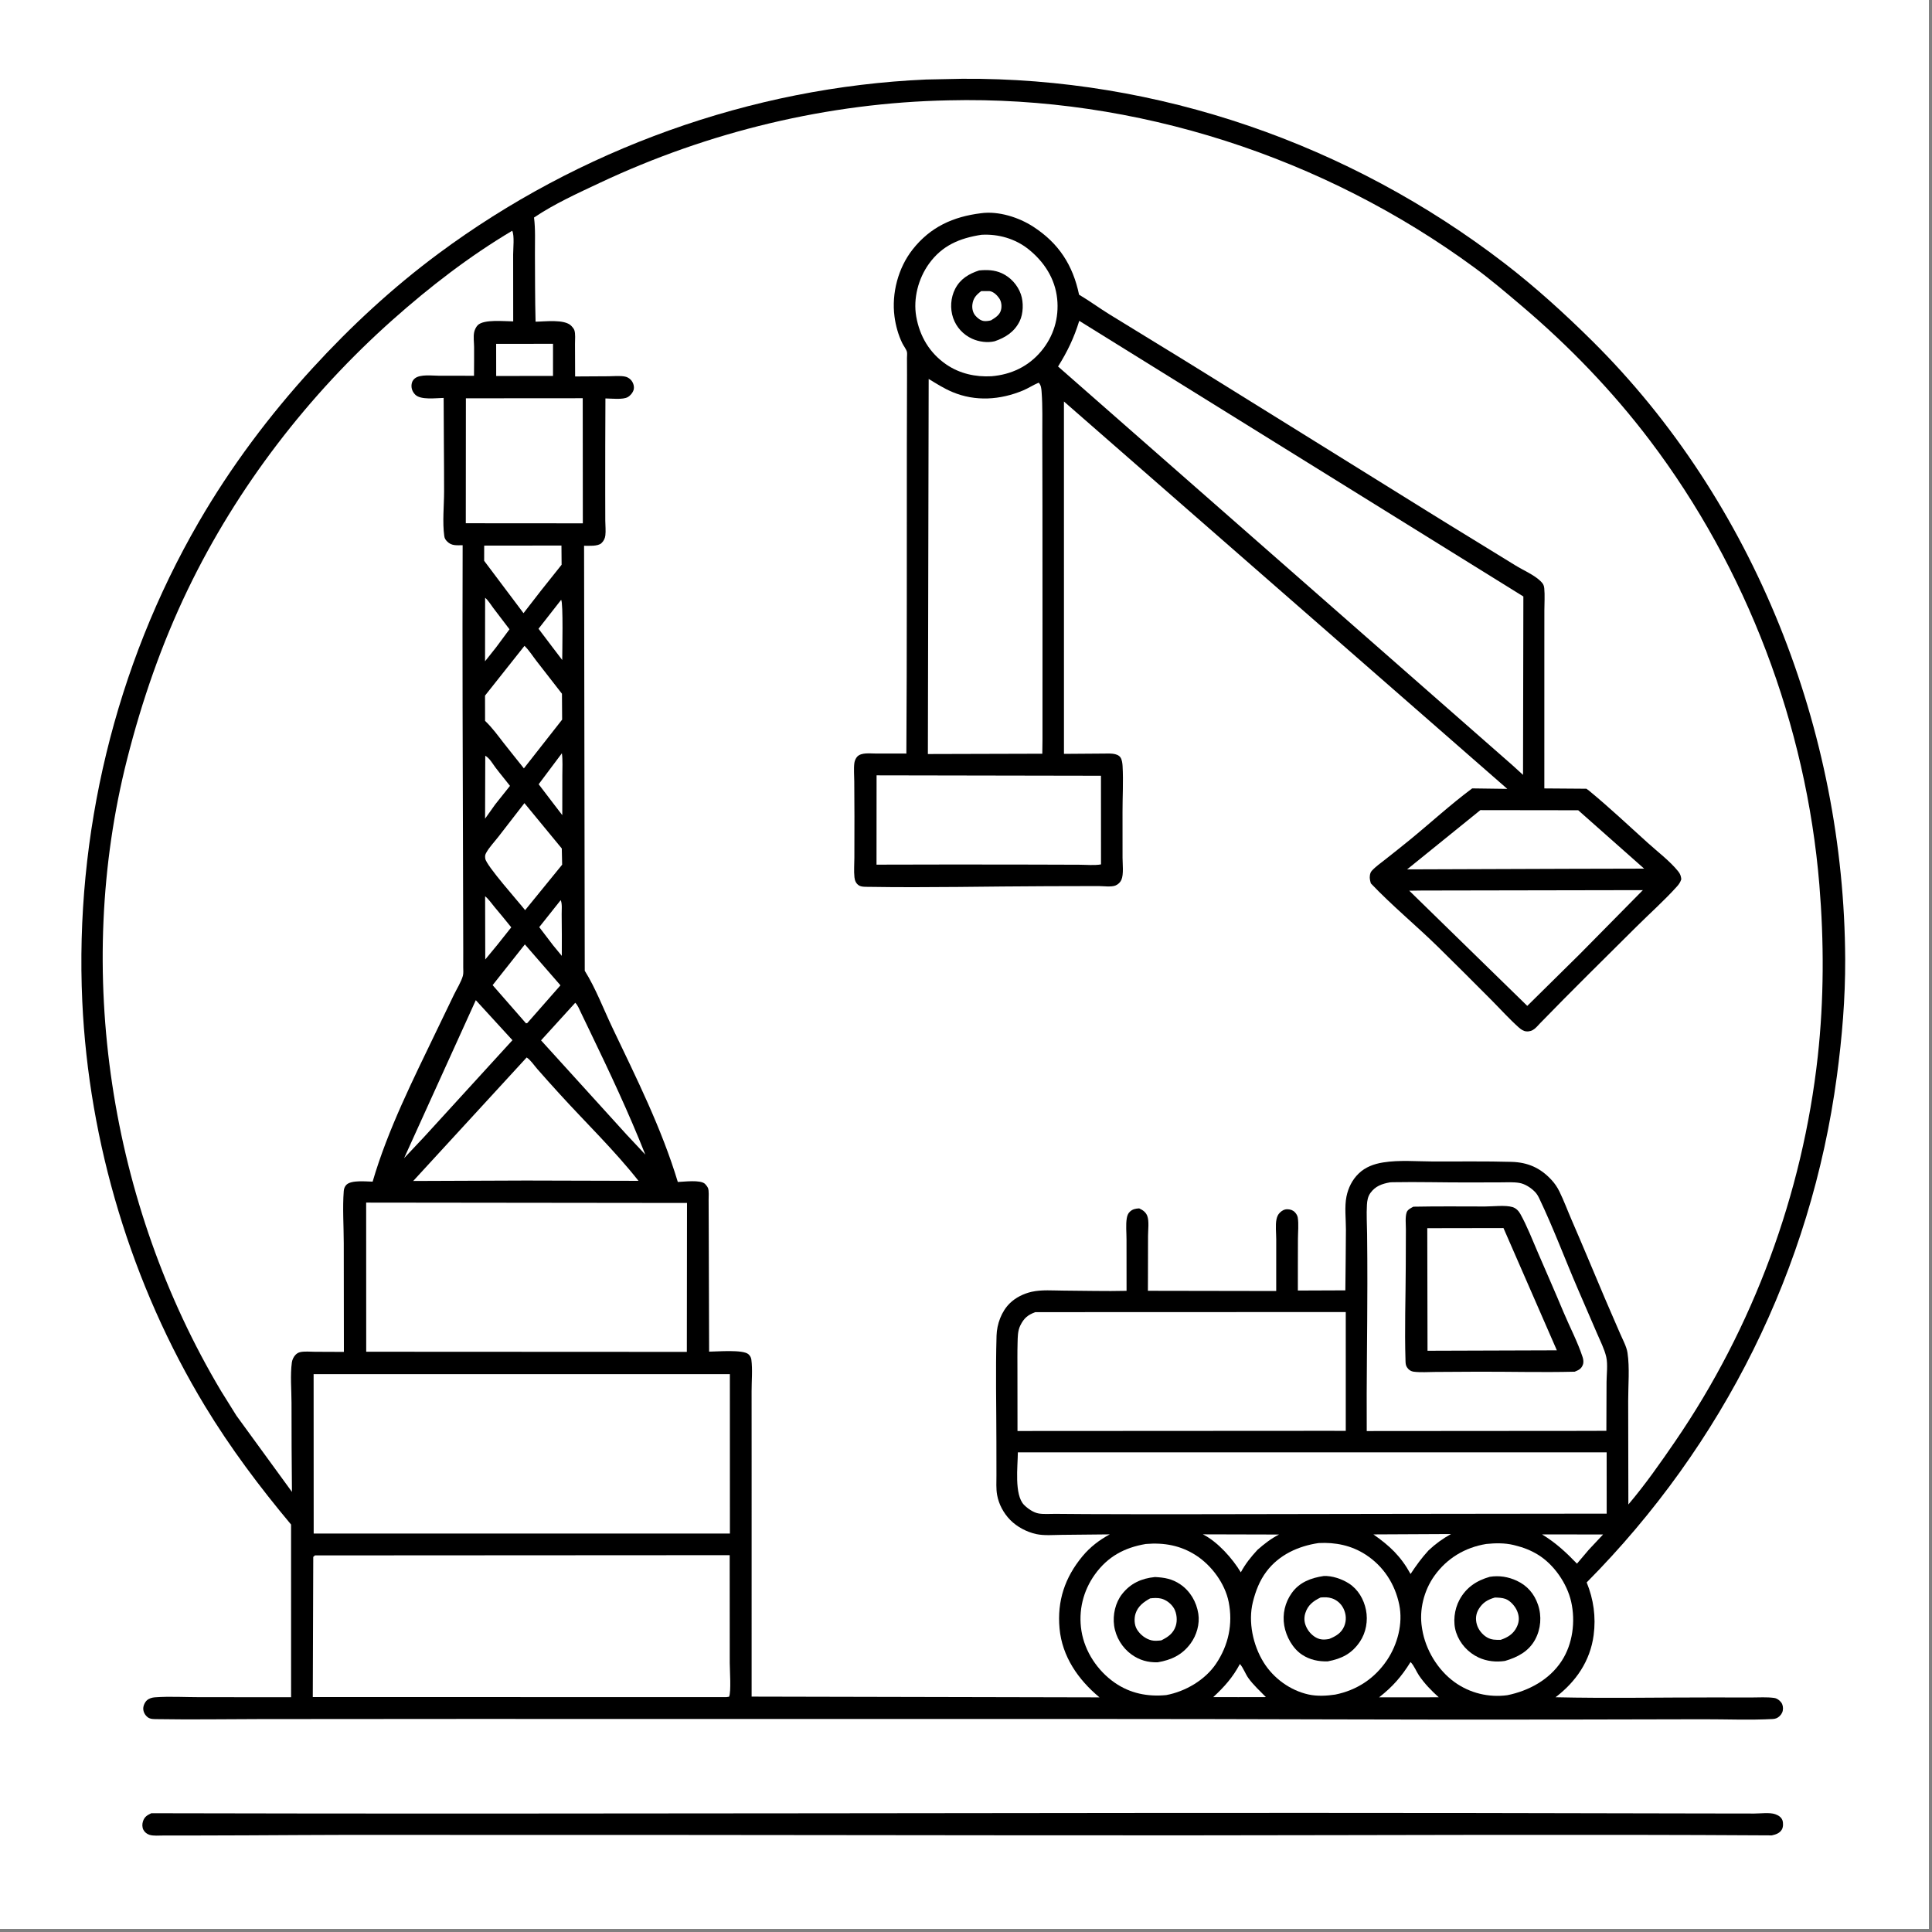 <?xml version="1.0" encoding="utf-8" ?>
<svg xmlns="http://www.w3.org/2000/svg" xmlns:xlink="http://www.w3.org/1999/xlink" width="200" height="200">
	<rect width="100%" height="100%" fill="#808080" stroke="none"/>
	<path fill="white" transform="scale(0.195 0.195)" d="M0 0L1024 0L1024 1024L0 1024L0 0Z"/>
	<path transform="scale(0.195 0.195)" d="M80.313 962.593C314.597 963.171 548.887 962.167 783.171 962.475C823.013 962.527 862.856 962.623 902.698 962.71C912.247 962.731 921.796 962.731 931.346 962.751C934.5 962.758 939.515 962.083 942.401 963.096C944.033 963.668 945.641 964.642 946.25 966.361C946.727 967.708 946.681 969.973 945.958 971.208C944.769 973.238 942.761 973.862 940.603 974.353C837.974 973.718 735.331 974.278 632.701 974.327C510.385 974.387 388.067 974.023 265.751 974.122C230.195 974.15 194.632 973.956 159.077 974.177C139.764 974.297 120.452 974.385 101.139 974.416C96.269 974.424 91.4 974.428 86.531 974.422C84.264 974.42 81.505 974.724 79.332 974.047C78.001 973.632 76.774 972.649 76.132 971.404C75.421 970.024 75.427 968.283 75.919 966.836C76.728 964.452 78.125 963.639 80.313 962.593Z"/>
	<path transform="scale(0.195 0.195)" d="M491.639 42.215L510.75 41.824C614.775 41.106 716.341 76.435 798.72 139.784C814.99 152.296 830.558 166.432 845.132 180.863C931.525 266.402 979.066 388.202 979.556 509.253C979.641 530.072 977.905 550.683 975.145 571.297C961.46 673.499 914.855 766.903 842.322 840.061C845.982 849.036 847.293 858.381 846.023 868.015C844.208 881.79 836.633 892.746 825.795 901.023C853.391 901.653 881.101 901.098 908.712 901.12C915.728 901.126 922.743 901.133 929.759 901.144C933.707 901.151 938.012 900.838 941.907 901.389C942.985 901.542 943.967 902.154 944.765 902.871C945.988 903.97 946.533 905.28 946.536 906.919C946.538 908.58 945.945 909.87 944.75 911.032C943.706 912.047 942.541 912.499 941.105 912.575C928.887 913.22 916.317 912.679 904.068 912.7C879.933 912.742 855.799 912.797 831.664 912.853C747.199 913.048 662.719 912.514 578.25 912.547C466.835 912.525 355.42 912.527 244.005 912.532C208.631 912.533 173.257 912.572 137.883 912.608C119.851 912.627 101.774 912.947 83.75 912.641C81.96 912.61 79.838 912.76 78.398 911.622C77.031 910.541 76.14 908.995 76.051 907.25C75.971 905.687 76.821 903.735 77.96 902.682C79.11 901.619 80.723 901.164 82.25 901.052C89.982 900.483 98.119 900.981 105.89 900.983C122.103 900.986 138.316 900.995 154.529 901.007L154.519 809.334C137.855 789.406 122.295 768.69 108.818 746.448C69.86 682.152 47.113 606.69 43.681 531.622C39.643 443.283 61.127 353.718 105.508 277.163C122.51 247.835 143.053 220.409 165.928 195.432C186.315 173.172 208.457 152.674 232.715 134.669C307.351 79.275 398.72 46.282 491.639 42.215Z"/>
	<path fill="white" transform="scale(0.195 0.195)" d="M297.659 477.855C298.543 479.825 298.143 483.154 298.174 485.309C298.28 492.69 298.277 500.07 298.245 507.452L293.62 501.831L286.267 492.191L297.659 477.855Z"/>
	<path fill="white" transform="scale(0.195 0.195)" d="M297.889 318.437C299.066 319.689 298.468 346.577 298.461 350.365L293.613 344.002L285.884 333.783L297.889 318.437Z"/>
	<path fill="white" transform="scale(0.195 0.195)" d="M298.293 399.88C298.795 403.675 298.525 407.894 298.526 411.736C298.528 418.735 298.514 425.734 298.499 432.733L293.48 426.194L285.963 416.336L298.293 399.88Z"/>
	<path fill="white" transform="scale(0.195 0.195)" d="M658.233 883.367C660.008 885.344 661.111 888.588 662.718 890.83C665.336 894.484 668.885 897.721 672.026 900.936L657.453 900.964L644.064 900.947C649.951 895.524 654.444 890.454 658.233 883.367Z"/>
	<path fill="white" transform="scale(0.195 0.195)" d="M257.611 401.206C259.91 402.453 261.492 405.41 263.037 407.462C265.523 410.764 268.218 413.914 270.738 417.194L262.91 427.021L257.513 434.606L257.611 401.206Z"/>
	<path fill="white" transform="scale(0.195 0.195)" d="M257.536 317.327C259.222 318.754 260.528 320.983 261.872 322.764C264.724 326.543 267.603 330.303 270.472 334.069L263.344 343.687L257.497 351.056L257.536 317.327Z"/>
	<path fill="white" transform="scale(0.195 0.195)" d="M818.62 814.565L851.023 814.61L843.469 822.672L837.167 830.094C831.249 823.968 825.932 819.037 818.62 814.565Z"/>
	<path fill="white" transform="scale(0.195 0.195)" d="M257.534 475.802C259.365 477.24 260.96 479.62 262.461 481.418C265.472 485.022 268.487 488.622 271.411 492.297L263.96 501.668L257.609 509.358L257.534 475.802Z"/>
	<path fill="white" transform="scale(0.195 0.195)" d="M748.813 882.331C750.675 884.128 751.825 887.289 753.301 889.459C756.255 893.804 759.89 897.552 763.793 901.043L747.75 901.053L732.124 901.051C739.396 895.355 743.98 890.082 748.813 882.331Z"/>
	<path fill="white" transform="scale(0.195 0.195)" d="M638.579 814.532L678.976 814.636C674.624 816.885 671.32 819.484 667.629 822.691C664.083 826.513 661.2 830.104 658.712 834.702C654.238 827.276 646.385 818.466 638.579 814.532Z"/>
	<path fill="white" transform="scale(0.195 0.195)" d="M729.093 814.574L770.278 814.369C765.815 816.89 762.083 819.55 758.347 823.08C754.726 827.028 751.758 831.126 748.822 835.589C743.662 826.174 737.781 820.652 729.093 814.574Z"/>
	<path fill="white" transform="scale(0.195 0.195)" d="M263.389 182.534L293.583 182.517L293.576 199.573L263.41 199.601L263.389 182.534Z"/>
	<path fill="white" transform="scale(0.195 0.195)" d="M278.636 501.355L297.525 523.084L279.948 543.089L279.25 543.265L261.52 522.983L278.636 501.355Z"/>
	<path fill="white" transform="scale(0.195 0.195)" d="M257.038 289.655L298.059 289.611L298.143 299.804L287.104 313.658L277.917 325.516L257.024 297.717L257.038 289.655Z"/>
	<path fill="white" transform="scale(0.195 0.195)" d="M305.381 532.338C306.775 533.668 307.592 535.906 308.42 537.614C310.006 540.884 311.572 544.164 313.149 547.439C323.578 569.079 333.717 590.592 342.573 612.937L332.626 602.316L287.228 552.296L305.381 532.338Z"/>
	<path fill="white" transform="scale(0.195 0.195)" d="M278.402 426.356L298.238 450.44L298.426 459.042L278.769 483.175C275.196 478.599 258.151 459.553 257.619 455.827C257.435 454.534 257.469 453.864 258.119 452.702C259.793 449.709 262.527 446.863 264.646 444.126C269.231 438.203 273.818 432.28 278.402 426.356Z"/>
	<path fill="white" transform="scale(0.195 0.195)" d="M252.589 530.965L272.041 552.208L225.25 603.445L214.516 614.848L252.589 530.965Z"/>
	<path fill="white" transform="scale(0.195 0.195)" d="M278.429 342.865C280.807 345.104 282.819 348.34 284.854 350.96C289.343 356.739 293.837 362.514 298.33 368.289L298.423 382.03L278.117 407.908C274.573 403.429 270.953 399.005 267.443 394.5C264.236 390.384 261.324 386.302 257.512 382.692L257.487 369.272L278.429 342.865Z"/>
	<path fill="white" transform="scale(0.195 0.195)" d="M279.582 561.385C281.612 562.629 283.632 565.669 285.22 567.491C289.028 571.858 292.915 576.155 296.811 580.444C310.771 595.812 326.109 610.573 338.953 626.872L279.25 626.712L219.37 626.943L279.582 561.385Z"/>
	<path fill="white" transform="scale(0.195 0.195)" d="M247.325 211.447L309.353 211.403L309.407 277.822L247.278 277.777L247.325 211.447Z"/>
	<path fill="white" transform="scale(0.195 0.195)" d="M608.297 819.65C617.962 818.841 626.762 820.405 634.986 825.733C643.235 831.076 650.329 840.695 652.264 850.418C654.578 862.049 652.208 873.369 645.55 883.241C639.698 891.918 629.272 897.971 619.123 899.868C609.284 900.834 599.944 898.989 591.719 893.257C582.633 886.925 575.903 876.82 574.122 865.87C572.389 855.219 574.967 844.563 581.25 835.82C588.05 826.358 596.918 821.566 608.297 819.65Z"/>
	<path transform="scale(0.195 0.195)" d="M613.139 837.2C618.204 837.453 622.275 838.152 626.576 841.075C631.868 844.672 635.178 850.4 636.152 856.674C636.998 862.12 635.275 868.095 632.034 872.5C627.576 878.557 621.78 881.256 614.552 882.467C609.414 882.587 604.953 881.372 600.72 878.335C595.744 874.763 592.291 869.064 591.45 862.966C590.66 857.243 592.099 850.818 595.678 846.25C600.175 840.51 606.017 837.91 613.139 837.2Z"/>
	<path fill="white" transform="scale(0.195 0.195)" d="M610.567 848.538C612.371 848.299 614.628 848.202 616.406 848.637C619.125 849.301 621.847 851.435 623.237 853.841C624.76 856.478 625.107 860.337 624.16 863.203C622.848 867.174 620.022 869.078 616.455 870.84C614.76 870.991 612.973 871.212 611.301 870.807C608.097 870.032 605.201 867.74 603.523 864.92C602.137 862.592 602.016 859.136 602.835 856.589C604.095 852.673 607.149 850.442 610.567 848.538Z"/>
	<path fill="white" transform="scale(0.195 0.195)" d="M699.986 819.164C708.942 818.685 717.423 820.397 725.023 825.332C734.457 831.457 740.571 840.918 742.819 851.875C744.875 861.893 741.92 873.042 736.25 881.427C729.685 891.135 720.226 897.32 708.816 899.607C704.265 900.295 699.209 900.549 694.688 899.558C684.945 897.422 676.094 890.989 670.838 882.536C665.174 873.426 662.494 860.98 665.115 850.458C666.574 844.598 668.692 839.08 672.367 834.218C679.051 825.375 689.248 820.75 699.986 819.164Z"/>
	<path transform="scale(0.195 0.195)" d="M702.74 836.653C707.149 836.452 712.361 838.217 716.08 840.603C720.979 843.746 724.022 849.023 725.154 854.651C726.302 860.366 725.197 866.672 721.946 871.5C717.677 877.838 712.326 880.569 704.899 881.959C700.032 882.126 695.361 881.165 691.25 878.448C686.233 875.132 682.773 868.854 681.766 862.962C680.729 856.896 682.167 850.7 685.756 845.683C689.874 839.925 696.008 837.652 702.74 836.653Z"/>
	<path fill="white" transform="scale(0.195 0.195)" d="M701.055 848.059C703.208 847.883 705.053 847.842 707.125 848.533C709.81 849.428 712.031 851.46 713.25 854.002C714.667 856.957 714.869 860.225 713.625 863.266C712.121 866.942 709.117 868.671 705.588 870.086C703.877 870.387 702.363 870.569 700.652 870.137C697.892 869.442 695.333 867.082 693.963 864.647C692.47 861.995 692.024 859.307 692.957 856.359C694.311 852.081 697.193 849.922 701.055 848.059Z"/>
	<path fill="white" transform="scale(0.195 0.195)" d="M789.001 819.646C793.703 819.169 798.923 819.06 803.527 820.202L804.5 820.45C808.798 821.512 812.682 823.027 816.457 825.341C824.941 830.542 831.893 840.619 834.08 850.281C836.441 860.709 834.948 872.705 829.032 881.762C822.52 891.732 811.596 897.613 800.185 899.934C790.356 901.247 780.407 898.875 772.295 893.067C763.266 886.601 756.779 875.84 754.994 864.91L754.853 864C753.335 854.627 755.942 844.321 761.441 836.608C768.133 827.221 777.712 821.501 789.001 819.646Z"/>
	<path transform="scale(0.195 0.195)" d="M790.875 837.081C795.859 836.285 800.721 837.063 805.28 839.202C810.823 841.802 814.51 846.123 816.475 851.888C818.538 857.938 818.012 864.724 814.985 870.342C811.557 876.705 805.607 879.794 798.947 881.744C794.254 882.45 789.293 881.94 784.973 879.934C779.423 877.357 775.018 872.555 773.061 866.75C771.194 861.211 772.039 854.372 774.803 849.272C778.35 842.728 783.836 839.098 790.875 837.081Z"/>
	<path fill="white" transform="scale(0.195 0.195)" d="M793.62 848.086C795.409 848.118 797.53 848.202 799.221 848.826C801.832 849.79 804.366 852.718 805.399 855.231C806.604 858.163 806.617 860.772 805.242 863.667C803.482 867.372 800.433 869.265 796.697 870.529C793.973 870.573 791.827 870.628 789.396 869.224C786.917 867.791 784.759 865.085 783.995 862.312C783.216 859.487 783.474 856.722 785.021 854.183C787.126 850.728 789.836 849.143 793.62 848.086Z"/>
	<path fill="white" transform="scale(0.195 0.195)" d="M540.347 771.021L852.921 771.013L852.942 803.544C781.924 803.575 710.908 803.744 639.891 803.841C618.868 803.87 597.845 803.897 576.822 803.782C571.287 803.752 565.752 803.708 560.217 803.661C557.398 803.637 554.27 803.923 551.5 803.482C548.694 803.036 545.616 800.907 543.649 798.914C538.349 793.543 540.296 778.399 540.347 771.021Z"/>
	<path fill="white" transform="scale(0.195 0.195)" d="M549.606 696.584L714.424 696.527L714.428 759.611L706.125 759.582L540.159 759.676C540.122 749.048 540.12 738.419 540.128 727.791C540.131 722.844 540.06 717.883 540.199 712.94C540.288 709.766 540.224 706.58 541.651 703.669C543.554 699.785 545.605 698.069 549.606 696.584Z"/>
	<path fill="white" transform="scale(0.195 0.195)" d="M194.381 638.425L364.712 638.618L364.625 717.676L194.412 717.594L194.381 638.425Z"/>
	<path fill="white" transform="scale(0.195 0.195)" d="M737.912 627.674L739.25 627.611C752.777 627.357 766.41 627.771 779.953 627.728C785.49 627.71 791.027 627.694 796.563 627.681C799.821 627.674 803.338 627.441 806.556 627.975C809.581 628.477 812.764 630.565 814.884 632.75C815.83 633.726 816.508 634.865 817.091 636.084C824.598 651.77 830.775 668.395 837.67 684.381C841.033 692.177 844.431 699.96 847.772 707.765C849.486 711.772 851.773 716.209 852.722 720.435C853.591 724.301 852.899 729.619 852.869 733.608C852.804 742.261 852.805 750.916 852.774 759.57L841.25 759.614L725.561 759.702C725.39 733.61 725.878 707.492 725.89 681.395C725.894 672.64 725.858 663.883 725.751 655.128C725.688 649.974 725.36 644.691 725.663 639.556C725.793 637.343 726.164 635.204 727.474 633.365C730.11 629.663 733.639 628.445 737.912 627.674Z"/>
	<path transform="scale(0.195 0.195)" d="M750.323 640.599C762.991 640.347 775.685 640.474 788.355 640.488C792.43 640.493 799.213 639.641 802.991 640.816C804.816 641.383 806.2 642.825 807.109 644.459C810.711 650.933 813.568 658.359 816.51 665.162C821.014 675.575 825.582 685.955 829.957 696.423C833.274 704.358 837.527 712.343 840.18 720.5C840.59 721.76 840.766 723.259 840.279 724.535C839.429 726.765 838.02 727.339 835.957 728.196C818.402 728.636 800.747 728.115 783.176 728.205C776.079 728.241 768.981 728.289 761.883 728.325C758.202 728.344 754.243 728.663 750.588 728.206C748.981 728.005 747.712 727.134 746.855 725.75C746.202 724.696 746.184 723.595 746.145 722.396C745.605 705.682 746.224 688.731 746.275 671.997C746.294 665.54 746.317 659.082 746.343 652.625C746.354 649.969 745.896 646.046 746.765 643.571C747.279 642.109 749.052 641.287 750.323 640.599Z"/>
	<path fill="white" transform="scale(0.195 0.195)" d="M757.699 652.007L798.153 651.938L826.489 716.851L757.827 717.073L757.699 652.007Z"/>
	<path fill="white" transform="scale(0.195 0.195)" d="M167.197 825.72L387.368 825.595C387.388 844.675 387.401 863.755 387.403 882.835C387.404 886.408 388.23 898.195 387.042 900.75L385.625 900.951L166.047 900.923L166.302 826.5L167.197 825.72Z"/>
	<path fill="white" transform="scale(0.195 0.195)" d="M166.488 729.486L387.466 729.499L387.486 814.099L166.526 814.109L166.488 729.486Z"/>
	<path fill="white" transform="scale(0.195 0.195)" d="M271.914 122.505C273.179 125.002 272.408 132.099 272.413 135.106C272.434 146.94 272.44 158.774 272.445 170.607C267.784 170.605 256.92 169.379 253.624 172.622C252.738 173.493 251.971 175.134 251.722 176.338C251.213 178.802 251.662 181.721 251.682 184.25C251.722 189.327 251.66 194.409 251.638 199.486C245.433 199.469 239.227 199.457 233.022 199.464C229.486 199.468 223.144 198.563 220.236 200.873C219.137 201.746 218.587 202.905 218.472 204.291C218.302 206.325 219.024 208.092 220.466 209.534C223.397 212.463 231.591 211.29 235.52 211.244C235.532 227.799 235.764 244.354 235.754 260.909C235.749 268.425 234.808 277.209 235.858 284.608C236.031 285.827 236.494 286.552 237.359 287.433C239.77 289.889 242.42 289.434 245.604 289.445C245.414 347.013 245.655 404.605 245.812 462.174C245.85 476.069 245.912 489.965 245.921 503.86C245.923 507.074 245.921 510.287 245.915 513.501C245.912 514.913 246.111 516.718 245.718 518.077C244.765 521.373 242.525 524.893 241.013 528C237.945 534.308 234.899 540.635 231.865 546.96C219.358 573.023 205.948 599.487 197.82 627.302C194.36 627.253 186.453 626.342 183.862 628.998C183.008 629.874 182.583 631.051 182.49 632.25C181.791 641.251 182.48 650.889 182.49 659.962C182.511 679.202 182.536 698.443 182.561 717.683C177.431 717.648 172.302 717.619 167.173 717.617C164.756 717.616 161.62 717.273 159.293 717.824C158.322 718.053 157.507 718.58 156.825 719.301C155.852 720.33 155.134 721.857 154.942 723.254C154.013 730.004 154.748 737.785 154.756 744.657C154.775 760.44 154.79 776.225 154.989 792.007L125.498 751.511L117.342 738.429C58.209 639.265 39.017 515.088 67.484 403C75.379 371.913 85.788 341.817 99.726 312.9C125.826 258.75 163.611 209.636 208.478 169.745C228.202 152.208 249.205 136.004 271.914 122.505Z"/>
	<path fill="white" transform="scale(0.195 0.195)" d="M503.534 53.269C602.947 50.835 702.699 83.306 782.781 142.098C791.399 148.424 799.617 155.445 807.772 162.353C832.866 183.607 856.015 207.596 875.887 233.831C927.225 301.608 958.843 384.965 965.843 469.667C968.342 499.901 968.32 530.675 964.998 560.844C956.97 633.76 930.682 704.823 889.227 765.286C881.358 776.764 873.459 788.049 864.452 798.684C864.425 780.334 864.396 761.984 864.354 743.633C864.336 735.454 865.207 726.109 863.981 718.093C863.481 714.826 861.408 711.058 860.099 708.014C857.341 701.601 854.514 695.217 851.786 688.791C845.968 675.083 840.275 661.329 834.344 647.668C832.17 642.661 830.267 637.48 827.871 632.578C826.693 630.168 825.32 628.174 823.492 626.215C817.625 619.933 810.985 617.044 802.444 616.801C788.673 616.409 774.821 616.636 761.038 616.6C752.363 616.578 742.817 615.72 734.25 617.107C729.383 617.895 724.846 619.527 721.25 623.022C717.848 626.328 715.747 630.572 714.801 635.207C713.699 640.613 714.521 647.157 714.51 652.75C714.488 663.502 714.292 674.259 714.207 685.012L688.995 685.109C688.958 676.004 689.039 666.897 689.038 657.792C689.038 654.218 689.514 649.796 688.937 646.332C688.774 645.353 688.169 644.361 687.501 643.635C686.451 642.49 685.11 642.015 683.593 641.961C681.906 641.902 680.616 642.606 679.429 643.771C678.445 644.737 677.965 645.884 677.669 647.215C676.988 650.279 677.517 654.739 677.511 657.958C677.493 667.091 677.496 676.224 677.503 685.358L609.388 685.242L609.413 679.295C609.437 671.538 609.456 663.782 609.465 656.025C609.468 653.004 610.121 648.201 609.031 645.442C608.241 643.441 606.629 642.342 604.75 641.494C602.826 641.603 601.26 641.89 599.801 643.264C598.81 644.198 598.399 645.397 598.174 646.708C597.584 650.152 598.039 654.522 598.032 658.066C598.016 667.131 598.034 676.196 598.058 685.261C586.939 685.54 575.735 685.184 564.608 685.145C559.15 685.126 552.995 684.568 547.664 685.781C543.434 686.745 539.197 688.811 536.082 691.867C531.631 696.233 529.217 702.904 529.036 709.073C528.484 727.84 528.945 746.768 528.958 765.554C528.961 771.456 528.968 777.359 528.982 783.261C528.991 786.653 528.735 790.272 529.336 793.621C530.226 798.586 532.784 803.338 536.316 806.922C539.953 810.613 545.058 813.29 550.106 814.395C554.283 815.309 559.317 814.846 563.584 814.809C572.103 814.735 580.621 814.644 589.14 814.55C583.558 817.556 578.702 821.278 574.646 826.17C565.32 837.418 561.14 849.888 562.48 864.5C563.847 879.412 572.397 891.703 583.685 901.084L399.016 900.682C399.024 859.116 399.025 817.55 399.019 775.984C399.018 763.504 399.018 751.024 399.001 738.544C398.994 733.125 399.581 727.072 398.871 721.75C398.722 720.639 398.153 719.658 397.315 718.915C394.399 716.331 380.753 717.531 376.45 717.545C376.377 695.926 376.305 674.306 376.246 652.687C376.232 647.457 376.222 642.226 376.187 636.996C376.176 635.391 376.436 632.197 375.871 630.75C375.607 630.073 374.813 629.008 374.267 628.49C371.811 626.162 363.181 627.375 359.828 627.472C351.197 598.893 337.858 572.348 325.069 545.497C320.344 535.578 316.23 524.632 310.427 515.342L310.066 289.728C312.535 289.726 317.37 290.096 319.25 288.378C320.431 287.299 321.179 285.844 321.364 284.25C321.652 281.772 321.353 279.013 321.332 276.5C321.292 271.596 321.306 266.69 321.297 261.785C321.267 245.029 321.329 228.273 321.404 211.517C324.483 211.549 330.67 212.295 333.25 210.818C334.723 209.975 336.243 208.143 336.482 206.422C336.725 204.67 335.992 202.735 334.75 201.511C333.934 200.707 332.958 200.155 331.834 199.92C329.151 199.359 325.754 199.74 323.006 199.748C317.109 199.765 311.212 199.807 305.315 199.853C305.301 194.083 305.285 188.313 305.251 182.543C305.239 180.505 305.593 177.053 304.87 175.175C304.581 174.426 303.81 173.529 303.253 172.96C299.659 169.29 289.144 170.742 284.318 170.771C284.006 158.765 284.049 146.75 283.984 134.741C283.949 128.4 284.302 121.763 283.496 115.477C294.264 108.225 306.581 102.64 318.314 97.117C376.129 69.903 439.587 54.528 503.534 53.269Z"/>
	<path transform="scale(0.195 0.195)" d="M520.817 113.193C530.041 111.928 540.81 115.349 548.502 120.335C562.071 129.131 569.566 140.76 572.844 156.443C578.308 159.658 583.482 163.489 588.888 166.831C604.796 176.666 620.806 186.311 636.69 196.191C677.256 221.422 717.877 246.559 758.423 271.822C773.733 281.362 789.177 290.671 804.508 300.172C808.535 302.668 814.41 305.176 817.742 308.423C818.988 309.637 819.631 310.471 819.802 312.25C820.168 316.038 819.861 320.183 819.86 324.003C819.856 331.354 819.846 338.704 819.847 346.054C819.847 370.22 819.847 394.385 819.843 418.551L842.158 418.717L843.578 419.75C854.332 428.623 864.531 438.209 874.868 447.557C880.109 452.296 886.484 457.093 890.889 462.563C891.995 463.936 892.37 465.018 892.549 466.75C892.085 468.225 891.391 469.328 890.356 470.483C883.574 478.05 875.729 484.995 868.516 492.177C851.553 509.066 834.44 525.858 817.771 543.034C815.485 545.39 813.879 547.834 810.25 547.524C808.705 547.392 807.372 546.424 806.25 545.423C801.177 540.896 796.497 535.675 791.692 530.845C782.355 521.46 772.995 512.096 763.549 502.821C751.879 491.363 738.99 480.812 727.75 468.965C727.369 467.608 727.02 466.343 727.212 464.922C727.348 463.917 727.551 463.06 728.25 462.282C730.24 460.067 733.029 458.152 735.364 456.295C739.61 452.916 743.884 449.576 748.086 446.143C759.237 437.032 769.998 427.118 781.539 418.536L800.175 418.789L764.238 387.374L564.813 213.143L564.826 400.204L586.142 400.049C588.725 400.047 593.119 399.642 594.819 402.101C595.649 403.3 595.868 405.31 595.949 406.75C596.398 414.711 595.902 423.038 595.913 431.035C595.923 439.132 595.929 447.228 595.925 455.324C595.923 458.526 596.601 464.162 595.324 467.06C594.713 468.447 593.588 469.49 592.198 470.082C590.032 471.005 585.567 470.386 583.112 470.39C574.03 470.406 564.947 470.436 555.865 470.457C524.395 470.531 492.791 471.324 461.334 470.804C459.76 470.778 457.324 470.902 456 470.06C454.439 469.068 453.793 467.519 453.602 465.75C453.241 462.395 453.558 458.69 453.56 455.294C453.564 448.044 453.602 440.794 453.598 433.544C453.594 427.298 453.529 421.051 453.503 414.805C453.49 411.669 453.15 408.093 453.562 404.998C453.711 403.883 454.319 402.446 455.128 401.625C457.32 399.4 461.762 400.027 464.65 400.02C470.154 400.006 475.658 400.021 481.162 400.042C481.505 345.371 481.356 290.715 481.416 236.045C481.43 223.739 481.481 211.433 481.513 199.127C481.521 196.127 481.506 193.127 481.484 190.126C481.477 189.181 481.68 187.598 481.455 186.75C481.107 185.434 479.641 183.519 478.986 182.173C476.872 177.833 475.476 172.78 474.858 168.001C473.265 155.681 476.801 142.198 484.494 132.428C493.928 120.448 506.021 115.019 520.817 113.193Z"/>
	<path fill="white" transform="scale(0.195 0.195)" d="M785.879 430.071L837.83 430.141L872.821 461.131L834.25 461.219L746.997 461.527L785.879 430.071Z"/>
	<path fill="white" transform="scale(0.195 0.195)" d="M754.659 472.758L872.148 472.547L838.585 506.562L810.785 533.998L748.135 472.849L754.659 472.758Z"/>
	<path fill="white" transform="scale(0.195 0.195)" d="M521.005 124.642C529.961 124.126 538.974 126.688 546.028 132.339C554.275 138.946 560.098 147.878 561.215 158.55C562.286 168.777 559.329 178.578 552.716 186.468C545.94 194.554 536.8 198.867 526.39 199.735C517.92 200.214 509.487 198.358 502.431 193.538C493.512 187.444 488.242 178.571 486.393 167.998C484.727 158.468 487.521 147.889 493.122 140.079C500.136 130.298 509.461 126.428 521.005 124.642Z"/>
	<path transform="scale(0.195 0.195)" d="M519.77 143.574C523.892 143.169 527.914 143.29 531.75 145.019C536.478 147.15 540.269 151.35 541.961 156.25C543.43 160.504 543.284 166.553 541.271 170.602C538.479 176.216 533.76 179.21 528.021 181.169C524.145 182.094 519.634 181.446 516.054 179.815C511.319 177.66 507.658 173.685 505.979 168.75C504.288 163.779 504.666 158.023 507.061 153.357C509.779 148.064 514.339 145.346 519.77 143.574Z"/>
	<path fill="white" transform="scale(0.195 0.195)" d="M520.901 154.536L525.25 154.523C527.395 154.812 529.261 156.628 530.437 158.333C531.657 160.103 531.937 162.628 531.365 164.692C530.631 167.341 528.255 168.718 526.075 170.067C524.91 170.365 523.448 170.578 522.25 170.412C520.515 170.172 518.815 168.792 517.733 167.484C516.396 165.868 515.954 163.646 516.216 161.601C516.643 158.26 518.294 156.518 520.901 154.536Z"/>
	<path fill="white" transform="scale(0.195 0.195)" d="M465.35 411.608L584.468 411.819L584.494 458.885C580.951 459.511 576.635 459.067 573.006 459.061C564.758 459.047 556.51 459.013 548.261 458.984C520.612 458.889 492.964 458.948 465.315 459.019L465.35 411.608Z"/>
	<path fill="white" transform="scale(0.195 0.195)" d="M493.005 201.178C497.23 203.722 500.975 206.159 505.571 208.098C517.827 213.27 531.043 212.325 543.123 207.275C545.989 206.076 548.561 204.331 551.42 203.15C552.724 204.543 552.823 206.297 552.961 208.119C553.544 215.817 553.302 223.664 553.326 231.384C553.367 244.019 553.382 256.655 553.403 269.29C553.47 310.366 553.409 351.442 553.426 392.518L553.327 400.128L492.584 400.295L493.005 201.178Z"/>
	<path fill="white" transform="scale(0.195 0.195)" d="M572.942 170.32L808.71 316.656L808.532 411.356L802.833 406.177L561.693 194.568C566.676 186.603 570.172 179.34 572.942 170.32Z"/>
</svg>
